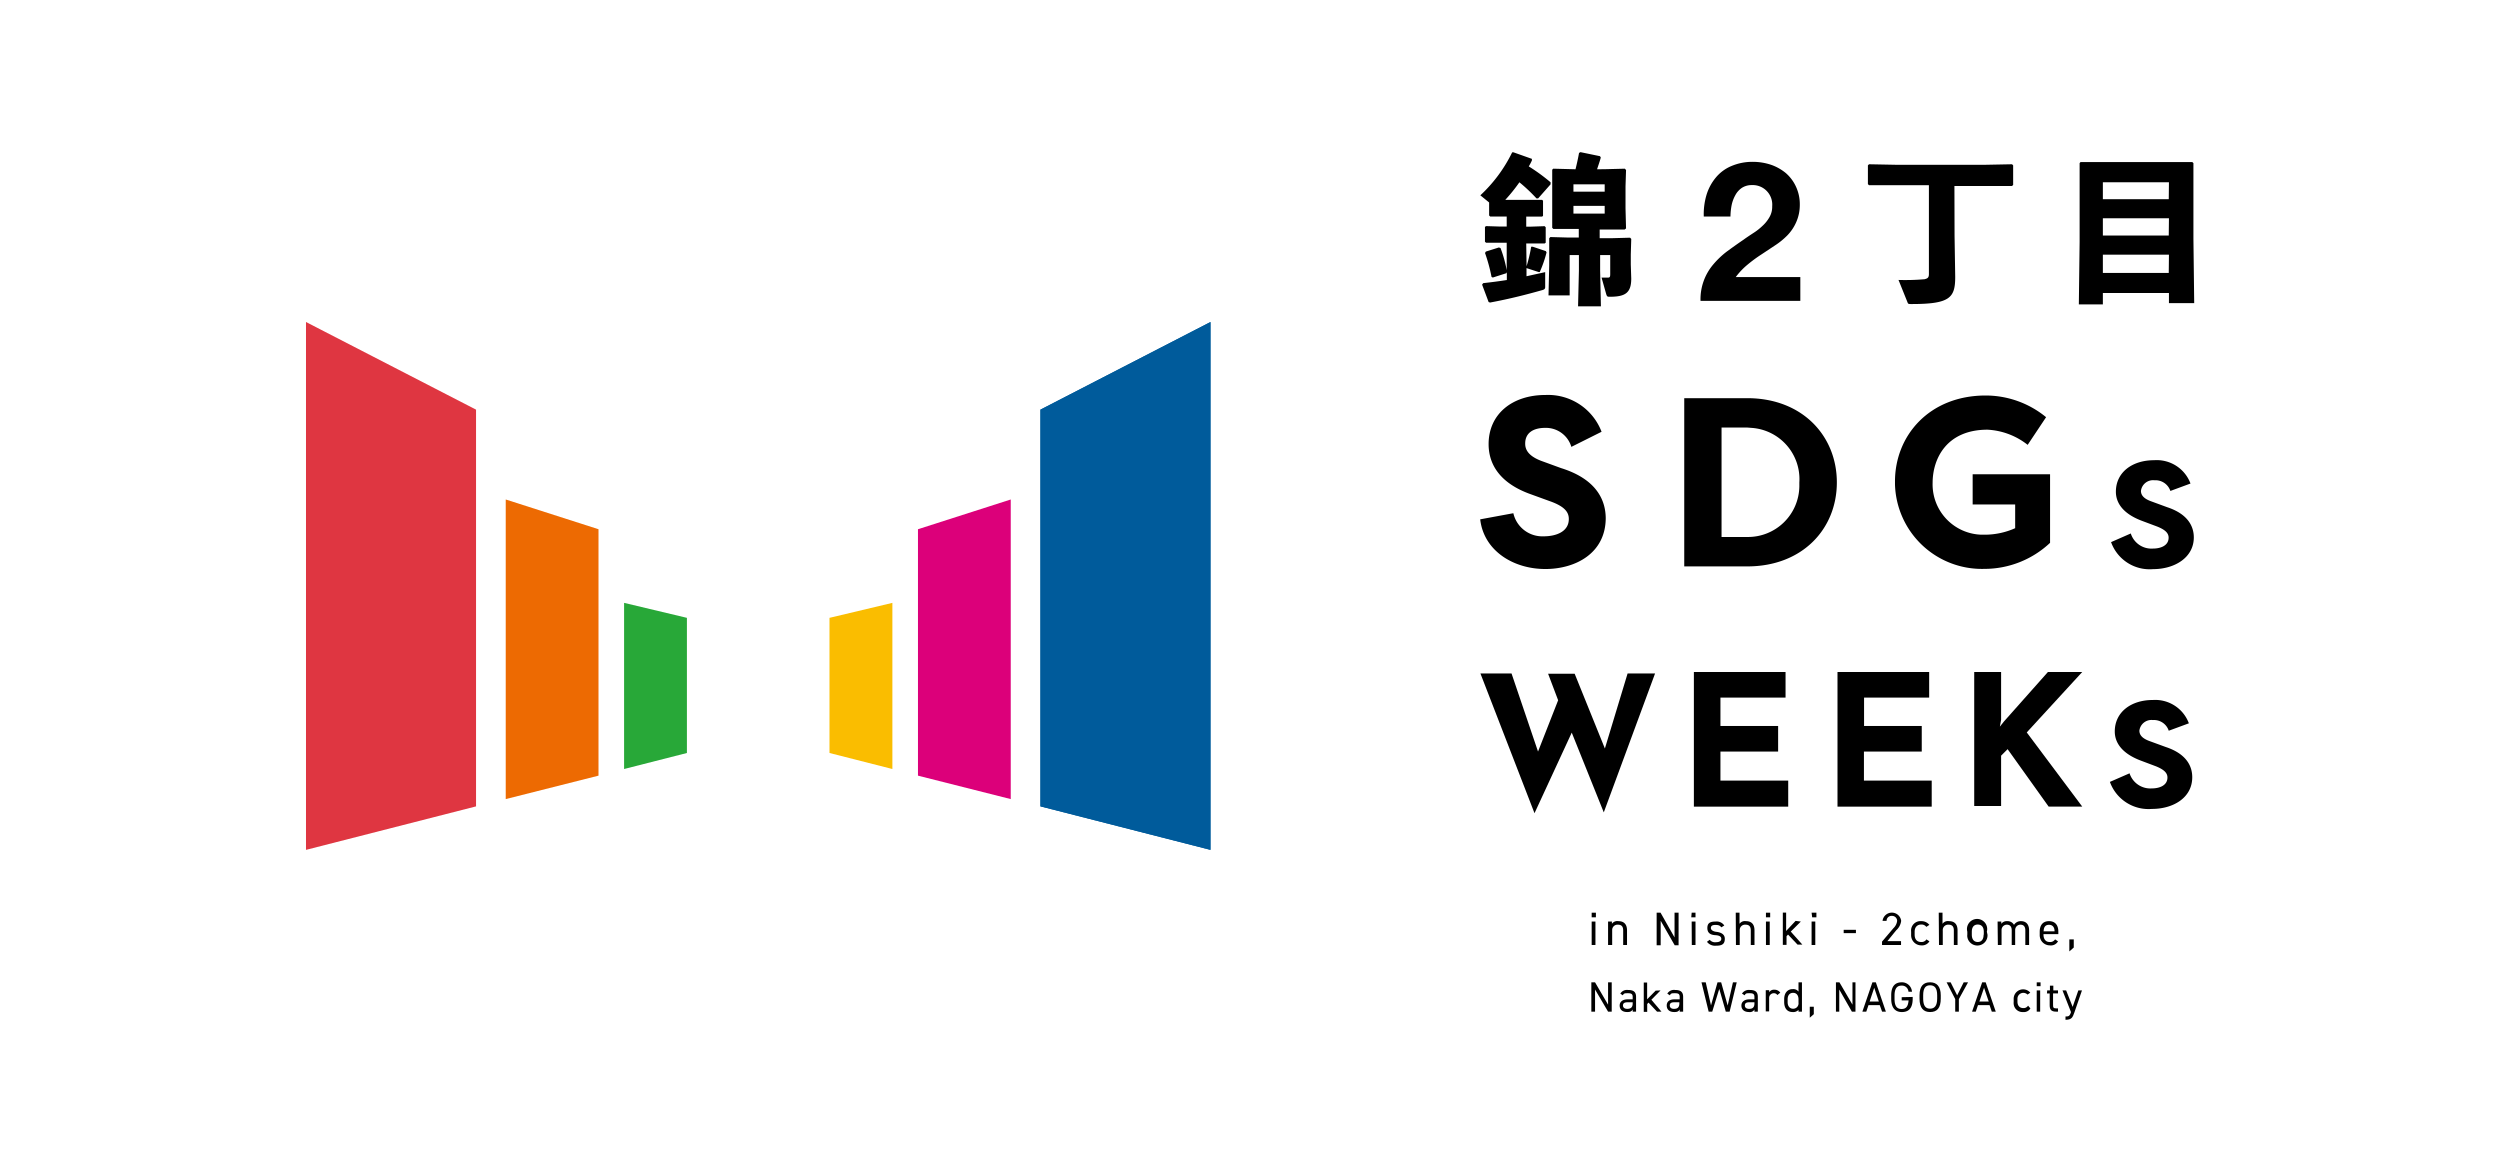 <svg width="384" height="180" id="レイヤー_1" data-name="レイヤー 1" xmlns="http://www.w3.org/2000/svg" viewBox="0 0 384 180"><defs><style>.cls-1{fill:none;}.cls-2{fill:#df3641;}.cls-3{fill:#ed6a02;}.cls-4{fill:#28a838;}.cls-5{fill:#005b9b;}.cls-6{fill:#dc007a;}.cls-7{fill:#fabd00;}</style></defs><rect class="cls-1" width="384" height="180"/><g id="レイヤー_2" data-name="レイヤー 2"><g id="レイヤー_3" data-name="レイヤー 3"><polygon class="cls-2" points="73.12 123.86 47 130.54 47 49.46 73.12 62.92 73.12 123.86"/><polygon class="cls-3" points="91.93 119.14 77.68 122.74 77.68 76.72 91.93 81.29 91.93 119.14"/><polygon class="cls-4" points="105.51 115.66 95.86 118.12 95.86 92.6 105.51 94.9 105.51 115.66"/><polygon class="cls-5" points="159.81 123.86 185.93 130.54 185.93 49.46 159.81 62.92 159.81 123.86"/><polygon class="cls-6" points="141 119.14 155.25 122.74 155.25 76.72 141 81.29 141 119.14"/><polygon class="cls-7" points="127.41 115.66 137.07 118.12 137.07 92.6 127.41 94.9 127.41 115.66"/><polygon class="cls-5" points="159.81 123.86 185.93 130.54 185.93 49.46 159.81 62.92 159.81 123.86"/><path d="M244.48,140.19h.65v.71h-.65Zm0,1.36h.58v3.6h-.58Z"/><path d="M247,141.55h.59v.35a1,1,0,0,1,1-.41c.77,0,1.32.4,1.32,1.42v2.24h-.59v-2.24c0-.73-.39-.88-.82-.88a.82.82,0,0,0-.87.77v2.35H247Z"/><path d="M257.83,140.19v5h-.6l-2.15-3.76v3.76h-.62v-5h.6l2.15,3.8v-3.8Z"/><path d="M259.84,140.19h.59v.71h-.65Zm0,1.36h.59v3.6h-.57Z"/><path d="M264.39,142.44c-.19-.26-.39-.37-.9-.37s-.7.17-.7.48.38.53.84.58,1.3.24,1.3,1.06-.42,1.07-1.35,1.07a1.54,1.54,0,0,1-1.39-.6l.42-.31a1.06,1.06,0,0,0,1,.37c.48,0,.78-.19.78-.51s-.24-.53-.93-.57-1.21-.3-1.21-1.09.44-1,1.29-1a1.38,1.38,0,0,1,1.31.61Z"/><path d="M266.61,140.19h.58v1.71a1,1,0,0,1,1-.41c.76,0,1.3.4,1.3,1.42v2.24h-.57v-2.24c0-.73-.39-.88-.82-.88a.82.82,0,0,0-.88.78v2.34h-.58Z"/><path d="M271.25,140.19h.65v.71h-.65Zm0,1.36h.58v3.6h-.58Z"/><path d="M276.61,141.55l-1.55,1.54,1.78,2h-.74l-1.46-1.54-.23.25v1.33h-.57v-4.95h.51V143l1.45-1.55Z"/><path d="M278.26,140.19H279v.71h-.65Zm0,1.36h.57v3.6h-.57Z"/><path d="M283.19,142.82h1.88v.51h-1.88Z"/><path d="M292,145.15h-2.92v-.52l1.75-2.06a1.84,1.84,0,0,0,.57-1.12.77.77,0,0,0-.77-.77h-.05a.75.75,0,0,0-.8.71v.06h-.62a1.44,1.44,0,0,1,2.86,0,2.29,2.29,0,0,1-.76,1.44l-1.36,1.67H292Z"/><path d="M296.36,144.59a1.33,1.33,0,0,1-1.26.62,1.56,1.56,0,0,1-1.55-1.54.38.38,0,0,1,0-.1v-.46a1.45,1.45,0,0,1,1.27-1.62,1.22,1.22,0,0,1,.27,0,1.54,1.54,0,0,1,1.26.57l-.47.31a.89.89,0,0,0-.79-.36c-.62,0-1,.42-1,1.1v.46c0,.62.28,1.12,1,1.12a.86.86,0,0,0,.81-.4Z"/><path d="M297.79,140.19h.58v1.71a1,1,0,0,1,1-.41c.77,0,1.31.4,1.31,1.42v2.24h-.57v-2.24c0-.73-.4-.88-.82-.88a.82.82,0,0,0-.88.78.17.17,0,0,0,0,.1v2.24h-.58Z"/><path d="M305.28,143.57a1.56,1.56,0,0,1-3.1.33,1.22,1.22,0,0,1,0-.33v-.46a1.54,1.54,0,1,1,3-.81,1.59,1.59,0,0,1,0,.81Zm-.57,0v-.46c0-.7-.33-1.1-.93-1.1s-.91.42-.91,1.1v.46c0,.62.26,1.12.91,1.12s.9-.5.9-1.12Z"/><path d="M306.83,141.55h.57v.35a1,1,0,0,1,.9-.41,1.12,1.12,0,0,1,1.05.57,1.21,1.21,0,0,1,1.08-.57c.76,0,1.24.48,1.24,1.42v2.24h-.58v-2.24c0-.65-.32-.88-.75-.88a.81.81,0,0,0-.81.83v2.29H309v-2.24c0-.65-.32-.88-.76-.88a.81.81,0,0,0-.8.83v2.29h-.57Z"/><path d="M316.11,144.59a1.25,1.25,0,0,1-1.26.62,1.56,1.56,0,0,1-1.55-1.54.38.38,0,0,1,0-.1v-.46c0-1,.49-1.62,1.42-1.62s1.44.58,1.44,1.62v.37h-2.28v.09c0,.62.3,1.12.92,1.12a.89.89,0,0,0,.86-.4Zm-2.22-1.54h1.69c0-.61-.29-1-.85-1s-.79.35-.82.88Z"/><path d="M318.53,145.54l-.68.6v-1.85h.68Z"/><path d="M247.56,150.89v4.5H247l-2-3.4v3.4h-.57v-4.5H245l2,3.43v-3.43Z"/><path d="M250,153.5h.78v-.37c0-.46-.22-.57-.73-.57s-.6,0-.79.32l-.38-.26a1.19,1.19,0,0,1,1.17-.56c.84,0,1.25.28,1.25,1.07v2.26h-.52v-.33c-.19.31-.4.39-.84.39-.76,0-1.16-.39-1.16-1S249.28,153.5,250,153.5Zm.78.45H250c-.52,0-.71.17-.71.5s.27.51.65.51.84-.1.84-.82Z"/><path d="M255.06,152.13l-1.41,1.43,1.55,1.83h-.68L253.21,154l-.2.21v1.21h-.53v-4.5H253v2.57l1.31-1.33Z"/><path d="M257.18,153.5H258v-.37c0-.46-.21-.57-.72-.57s-.61,0-.79.32l-.39-.26a1.19,1.19,0,0,1,1.19-.56c.82,0,1.24.28,1.24,1.07v2.26H258v-.33c-.18.31-.4.39-.83.39-.76,0-1.16-.39-1.16-1S256.45,153.5,257.18,153.5Zm.77.45h-.77c-.53,0-.7.17-.7.5s.25.51.64.51.83-.1.83-.82Z"/><path d="M263,155.39h-.55l-1.1-4.5H262l.81,3.54,1-3.54h.56l1,3.56.81-3.56h.58l-1.09,4.5h-.59l-1-3.5Z"/><path d="M268.7,153.5h.78v-.37c0-.46-.22-.57-.73-.57s-.59,0-.77.32l-.41-.26a1.24,1.24,0,0,1,1.19-.56c.84,0,1.24.28,1.24,1.07v2.26h-.52v-.33a.79.79,0,0,1-.82.39c-.76,0-1.18-.39-1.18-1S268,153.5,268.7,153.5Zm.78.45h-.78c-.51,0-.69.17-.69.5s.26.51.65.51.82-.1.82-.82Z"/><path d="M273,152.84a.6.6,0,0,0-.54-.28.71.71,0,0,0-.72.71.25.25,0,0,0,0,.08v2h-.52v-3.26h.53v.32a.83.83,0,0,1,.76-.39,1.08,1.08,0,0,1,.94.45Z"/><path d="M276.25,150.89h.53v4.5h-.53v-.28a1.08,1.08,0,0,1-.9.34c-.88,0-1.3-.63-1.3-1.55v-.43c0-.93.5-1.54,1.3-1.54a1,1,0,0,1,.9.38Zm0,3.09v-.48c0-.62-.31-1-.83-1s-.84.37-.84,1v.44c0,.55.28,1,.84,1a.82.82,0,0,0,.83-.93Z"/><path d="M278.6,155.78l-.62.54v-1.69h.62Z"/><path d="M285,150.89v4.5h-.55l-1.94-3.4v3.4H282v-4.5h.54l2,3.43v-3.43Z"/><path d="M286.06,155.39l1.54-4.5h.53l1.54,4.5h-.58l-.36-1H287l-.34,1Zm1.11-1.55h1.42l-.71-2.12Z"/><path d="M293.79,153.13v.25c0,1.55-.67,2.07-1.66,2.07s-1.64-.6-1.64-2.07v-.5c0-1.45.64-2,1.64-2a1.55,1.55,0,0,1,1.55,1.45h-.54a1,1,0,0,0-1.06-.94h0c-.69,0-1.08.43-1.08,1.54v.5c0,1.13.39,1.55,1.08,1.55s1-.38,1.08-1.32h-1.06v-.49Z"/><path d="M296.46,155.45c-1,0-1.62-.6-1.62-2.07v-.5c0-1.45.63-2,1.62-2s1.64.6,1.64,2v.5C298.1,154.82,297.55,155.45,296.46,155.45Zm-1.06-2.07c0,1.13.38,1.55,1.06,1.55s1.09-.44,1.09-1.55v-.5c0-1.11-.39-1.54-1.09-1.54s-1.06.43-1.06,1.54Z"/><path d="M299.62,150.89l1,2,1-2h.67l-1.41,2.57v1.93h-.56v-1.93L299,150.89Z"/><path d="M302.91,155.39l1.55-4.5H305l1.55,4.5h-.61l-.34-1h-1.78l-.34,1Zm1.12-1.55h1.44l-.72-2.12Z"/><path d="M311.87,154.89a1.16,1.16,0,0,1-1.13.56,1.36,1.36,0,0,1-1.44-1.25,1.51,1.51,0,0,1,0-.3v-.43a1.45,1.45,0,0,1,2.55-1l-.42.3a.91.91,0,0,0-1.29,0,.9.9,0,0,0-.26.64v.43c0,.56.27,1,.9,1a.79.79,0,0,0,.73-.37Z"/><path d="M312.84,150.89h.59v.59h-.59Zm0,1.24h.53v3.26h-.53Z"/><path d="M314.45,152.13h.42v-.73h.52v.73h.72v.46h-.76v1.67c0,.45,0,.63.49.63h.27v.5h-.28c-.78,0-1-.33-1-1v-1.79h-.42Z"/><path d="M318.09,155.42l-1.29-3.29h.56l1,2.53.87-2.53h.56l-1.16,3.37c-.27.79-.44,1.14-1.37,1.14v-.51c.44,0,.64,0,.84-.66Z"/><path d="M234.48,40.9a23.18,23.18,0,0,0,.71-3h.25l2,.67.11.2a17.9,17.9,0,0,1-1,2.91c0,.12-.12.13-.26.09l-1.82-.59v1.25l2.87-.63v2.29c0,.29-.15.38-.41.46-2.4.68-5,1.35-8.06,1.92l-.22-.08-1-2.67.17-.23q1.92-.21,3.63-.48v-1.2l-.09.16-2.07.66-.19-.1a25.82,25.82,0,0,0-1-3.67l.13-.22,2-.63.25.09a19.17,19.17,0,0,1,.95,3.41V37.28h-3.17l-.17-.14V34.86l.16-.13,2.23.07h.95V33.26h-2.53l-.17-.16v-2L227.38,30a22.33,22.33,0,0,0,4.89-6.6h.21l2.82,1v.24a8,8,0,0,1-.48.92A28.78,28.78,0,0,1,238.17,28v.31l-1.91,2.16H236A25.4,25.4,0,0,0,233.38,28a25.64,25.64,0,0,1-2.17,2.7h5.66l.14.13v2.32l-.14.12h-2.44v1.55h.51l2.32-.08.16.17v2.37l-.16.12h-2.83Zm12-14.91,3.09-.08.19.2-.08,2.51V32l.08,3.09-.22.17h-3.83v1.33h1.77l2.9-.08.18.19-.07,2.38v1.55l.07,2.16c0,2.22-.94,2.79-3.28,2.79-.37,0-.44,0-.57-.42L246,42.64h1c.28,0,.33-.15.33-.54V39.18h-1.55v2.4l.12,5.47h-3.51l.13-5.47v-2.4H241.1v6.19h-3.25l.11-4.64V36.6l.17-.19,2.83.08h1.54V35.16h-3.91l-.17-.17V26.06l.17-.15L242,26c.19-.79.37-1.55.54-2.51l.22-.12,3,.62.12.21c-.15.58-.37,1.18-.57,1.8Zm-4.8,2.32v1.13h4.8V28.31Zm0,4.5h4.8V31.62h-4.8Z"/><path d="M262.1,30a7.65,7.65,0,0,1,1.42-2.69,6.2,6.2,0,0,1,2.41-1.8,8.25,8.25,0,0,1,3.36-.65,8.79,8.79,0,0,1,2.74.45,7.31,7.31,0,0,1,2.29,1.29,6.16,6.16,0,0,1,1.54,2.07,6.36,6.36,0,0,1,.59,2.75,6.5,6.5,0,0,1-.56,2.72,6.86,6.86,0,0,1-1.34,2,11.2,11.2,0,0,1-1.9,1.55l-2.14,1.42a21.81,21.81,0,0,0-2.1,1.55,10.79,10.79,0,0,0-1.8,1.9h9.92v3.65H261.2a8.24,8.24,0,0,1,1.95-5.58,12.92,12.92,0,0,1,2.1-2c.82-.6,1.67-1.21,2.57-1.82.45-.33.94-.65,1.47-1a8.77,8.77,0,0,0,1.41-1.1,5.39,5.39,0,0,0,1.08-1.34,3.19,3.19,0,0,0,.43-1.7,3,3,0,0,0-3.14-3.24,2.73,2.73,0,0,0-1.54.44,3.16,3.16,0,0,0-1,1.14,5.33,5.33,0,0,0-.56,1.55,9.7,9.7,0,0,0-.17,1.7H261.7A10.45,10.45,0,0,1,262.1,30Z"/><path d="M300.22,36.18l.1,6.34c0,3.22-.79,4.18-6.7,4.18-.48,0-.54,0-.64-.3L291.61,43a34.33,34.33,0,0,0,4-.11c.42-.11.67-.2.67-.79V28.45h-9.2l-.17-.17V25.4l.17-.17,4.08.08H305l4.05-.08.17.17v3l-.17.17h-8.85Z"/><path d="M323,45v1.76h-3.69l.12-9.59V25.06l.14-.17h17.17l.17.17v11.6l.12,9.9h-3.88V45Zm10.15-17H323v2.6h10.12Zm0,5.53H323v2.65h10.12Zm0,5.59H323v2.8h10.12Z"/><path d="M232.45,78.83a4.57,4.57,0,0,0,4.64,3.55c2,0,3.88-.75,3.88-2.66,0-1-.55-1.92-3-2.77l-2.75-1c-5.72-2-6.57-5.55-6.57-7.73,0-4.64,3.65-7.55,8.72-7.55A8.79,8.79,0,0,1,246,66.32l-4.64,2.32a4.08,4.08,0,0,0-4-2.92c-1.77,0-3.09.71-3.09,2.41,0,.67.19,1.89,2.77,2.77l2.74,1c5.8,1.81,6.83,5.29,6.86,7.65,0,5.43-4.64,7.85-9.28,7.85-4.94,0-9.45-2.82-10-7.63Z"/><path d="M268.38,87H258.7V61.16h9.68c8.47,0,13.76,5.8,13.76,12.94S276.85,87,268.38,87Zm0-21.33h-3.95V82.48h3.95a7.89,7.89,0,0,0,8-7.76c0-.21,0-.41,0-.62A7.89,7.89,0,0,0,269,65.72Z"/><path d="M305,60.75a14.64,14.64,0,0,1,9.28,3.33l-2.83,4.25A10.85,10.85,0,0,0,305.28,66c-6.28,0-8.43,4.44-8.43,8.18a7.73,7.73,0,0,0,7.51,7.95h.39a11.51,11.51,0,0,0,4.78-1V77.49H303V72.85h11.89V83.38a14.72,14.72,0,0,1-10.08,4,13.36,13.36,0,0,1-13.74-13c0-.13,0-.25,0-.38C291.05,66.89,296.37,60.75,305,60.75Z"/><path d="M327.29,81.94a3.32,3.32,0,0,0,3.4,2.32c1.14,0,2.41-.42,2.41-1.68,0-.82-.76-1.3-1.75-1.7L329,80c-3.19-1.2-4-3-4-4.47,0-3,2.53-4.84,5.86-4.84a5.53,5.53,0,0,1,5.6,3.58l-3.09,1.14a2.41,2.41,0,0,0-2.43-1.64,1.88,1.88,0,0,0-2.09,1.63v0c0,.88.79,1.33,1.67,1.64l2.37.87c3.41,1.13,4.08,3.18,4.08,4.64,0,3.09-2.94,4.87-6.26,4.87a6.29,6.29,0,0,1-6.45-4.15Z"/><path d="M246.34,124.78l-4.92-12.25-5.72,12.38-8.31-21.47h4.78l4.07,12,3.09-7.88-1.54-4.07h4.08l4.64,11.48L250,103.44h4.22Z"/><path d="M274.26,103.22v3.93h-10v4.36h8.86v3.93h-8.86v4.46h10.41v4H260.18V103.22Z"/><path d="M296.32,103.22v3.93h-10v4.36h8.86v3.93H286.3v4.46h10.41v4H282.24V103.22Z"/><path d="M307.18,111.61l.62-.78,6.76-7.61h5.27l-8.52,9.28,8.52,11.39h-5.16l-6.3-8.82-1,1v7.73h-4.13V103.22h4.13v7.35Z"/><path d="M327.1,118.78a3.35,3.35,0,0,0,3.42,2.32c1.13,0,2.4-.42,2.4-1.68,0-.82-.76-1.3-1.75-1.71l-2.34-.88c-3.18-1.2-4-3-4-4.47,0-3,2.52-4.84,5.84-4.84a5.51,5.51,0,0,1,5.54,3.58l-3.09,1.14a2.39,2.39,0,0,0-2.43-1.64,1.87,1.87,0,0,0-2.08,1.63v0c0,.88.79,1.33,1.67,1.64l2.38.87c3.41,1.13,4.07,3.18,4.07,4.64,0,3.17-2.94,4.87-6.18,4.87a6.31,6.31,0,0,1-6.47-4.15Z"/></g></g></svg>